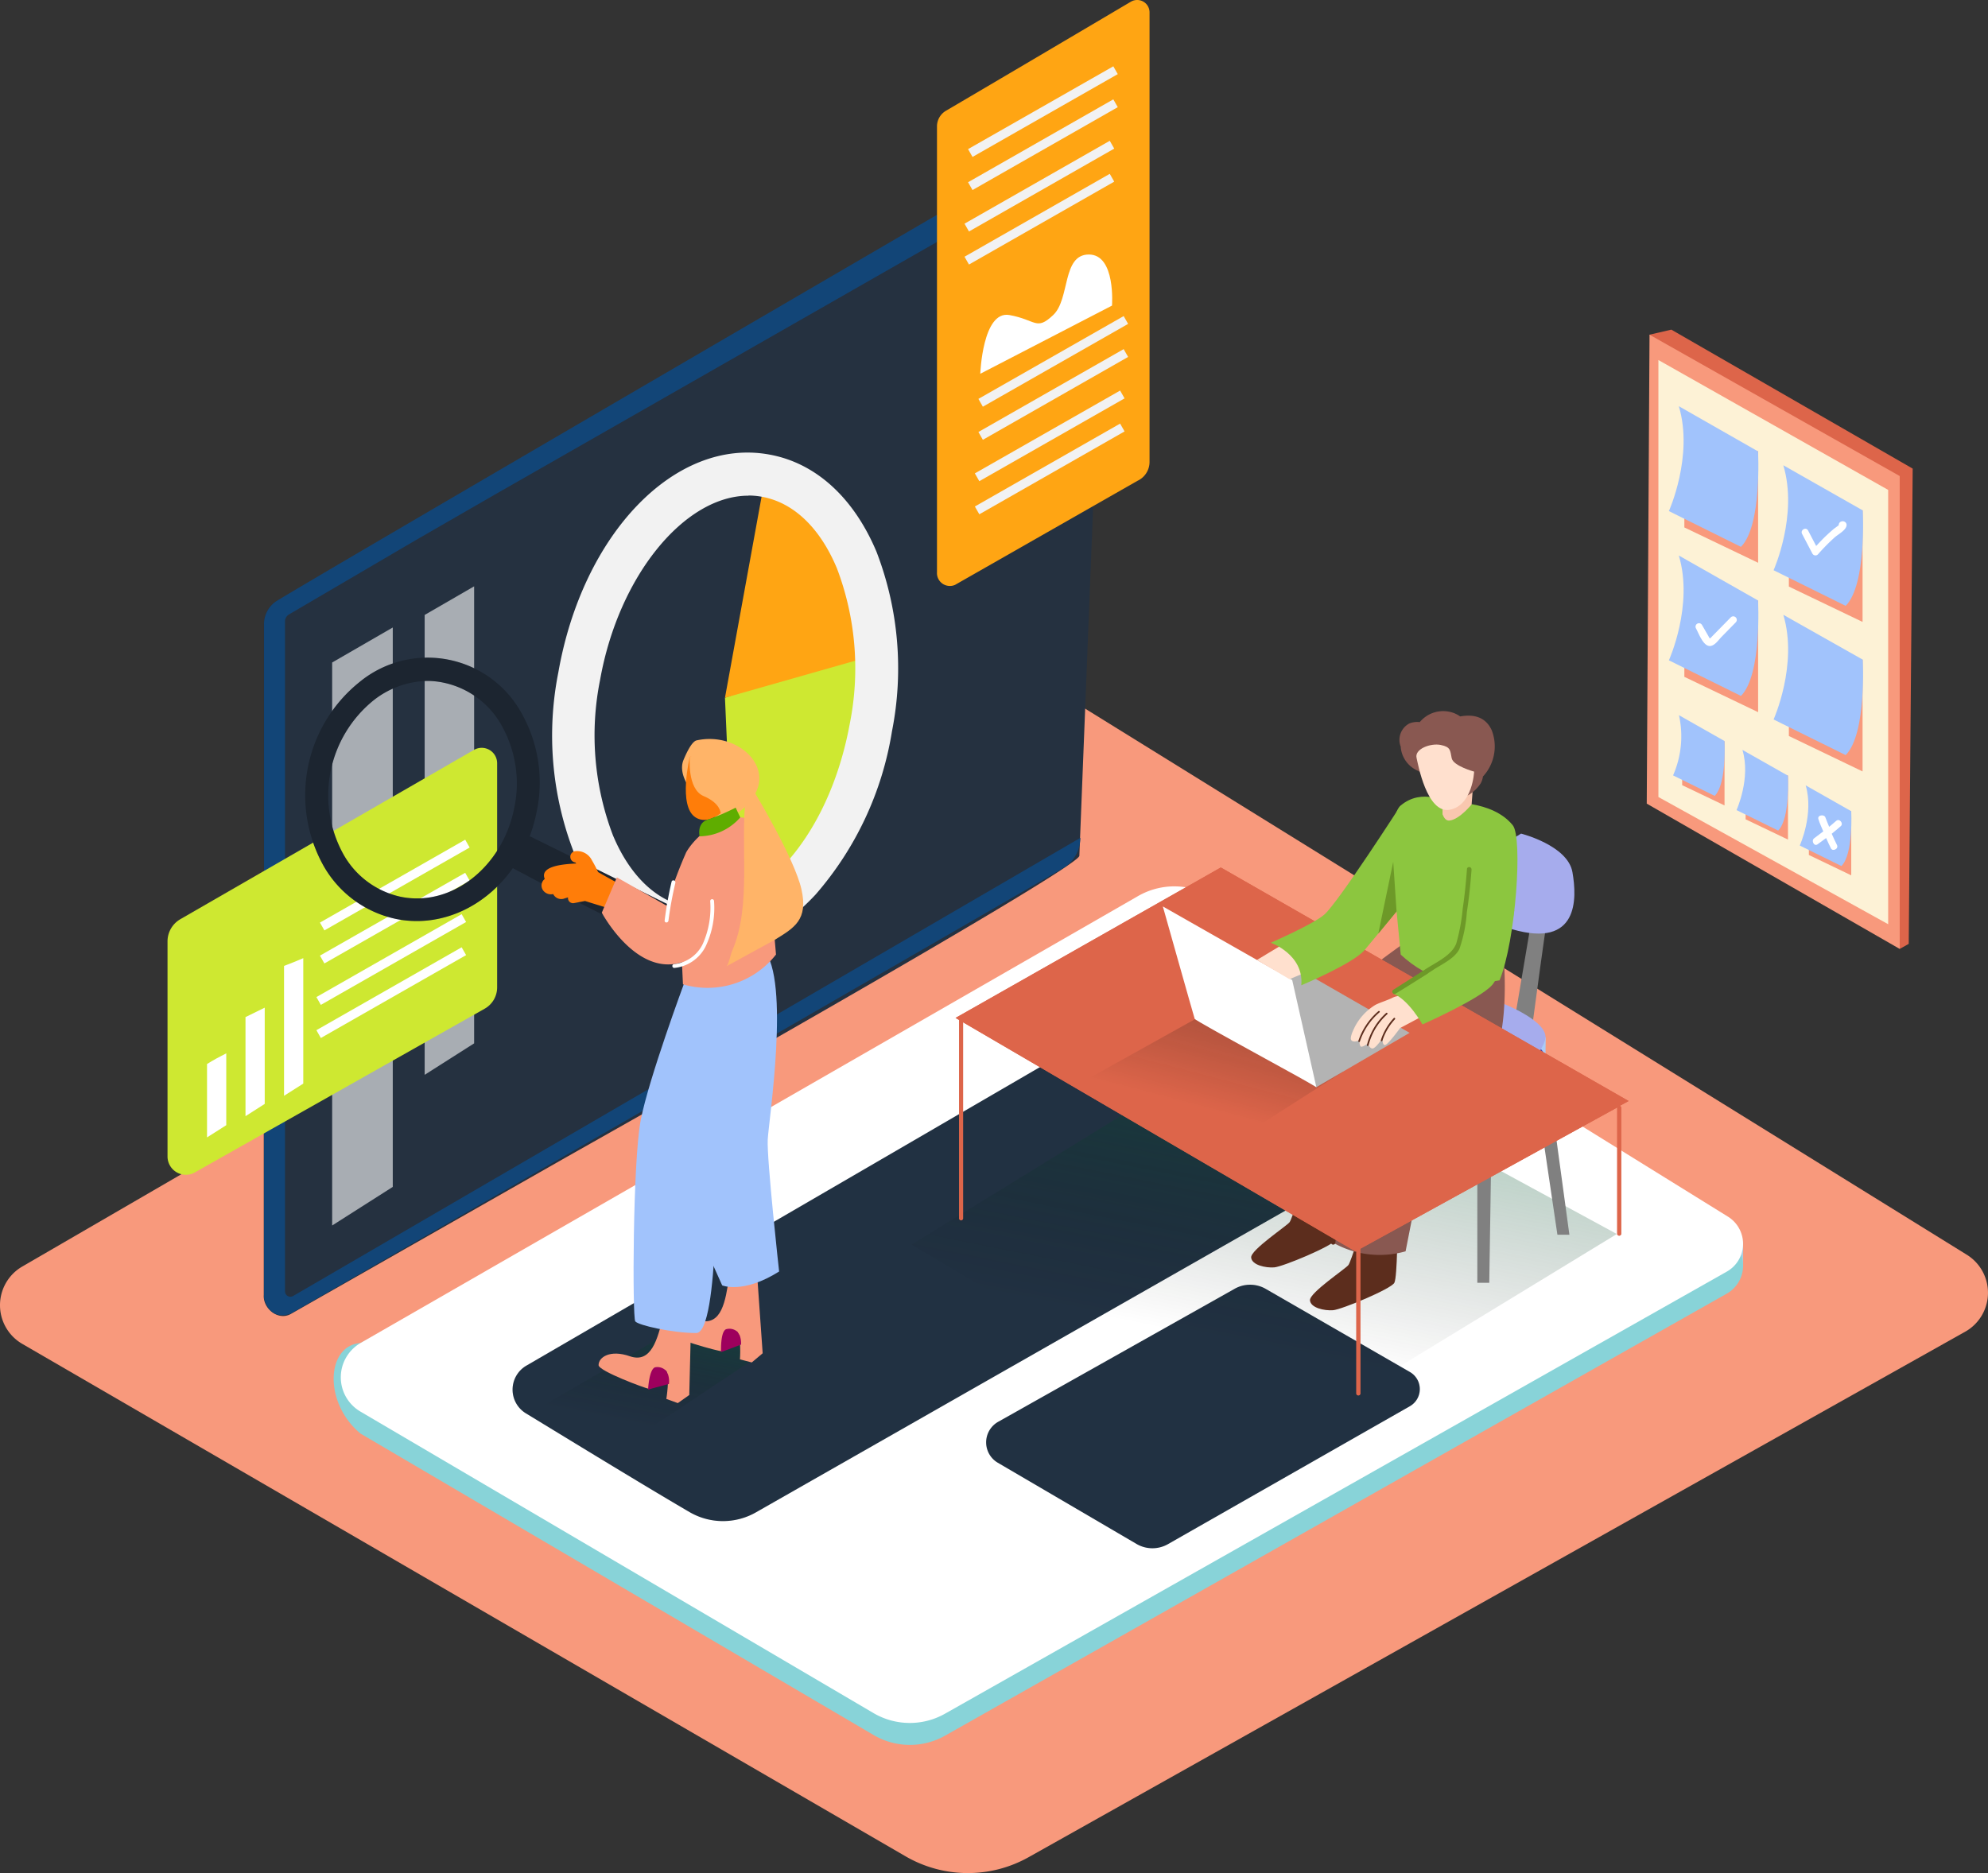<svg xmlns="http://www.w3.org/2000/svg" xmlns:xlink="http://www.w3.org/1999/xlink" width="220.988" height="208.268" viewBox="0 0 220.988 208.268"><rect x="0" y="0" width="220.988" height="208.268" fill="#333333" stroke="none"/><defs><style>.a{fill:#dd654a;}.b{fill:#f8997c;}.c{fill:#fdf2d6;}.d{fill:#a1c3fc;}.e{fill:#adcee1;}.f{fill:#88d3d8;}.g,.w{fill:#fff;}.h{fill:#253140;}.i{fill:#053855;opacity:0.1;}.ad,.j,.r{opacity:0.32;}.j{fill:url(#a);}.k{fill:gray;}.l{fill:#5c2d1d;}.m{fill:#a9cbf8;}.n{fill:#4a42a4;}.o{fill:#a6aced;}.p{fill:#895851;}.q{fill:#8cc63f;}.r{fill:url(#b);}.s{fill:#b3b3b3;}.t{fill:#ffe0ce;}.u{fill:#f9c7af;}.v{fill:#6d9928;}.w{opacity:0.6;}.x{fill:#124577;}.y{fill:#ffa513;}.z{fill:#cee831;}.aa,.ab,.ac{fill:#f2f2f2;}.ab{stroke:#f2f2f2;}.ab,.ac{stroke-miterlimit:10;}.ac{stroke:#fff;}.ad{fill:url(#c);}.ae{opacity:0.25;}.af{fill:#ff7d09;}.ag{fill:#9e005d;}.ah{fill:#ffb468;}.ai{fill:#5fad00;}</style><linearGradient id="a" x1="0.42" y1="0.726" x2="0.631" y2="0.103" gradientUnits="objectBoundingBox"><stop offset="0" stop-opacity="0"/><stop offset="0.99" stop-color="#006837"/></linearGradient><linearGradient id="b" x1="0.41" y1="0.648" x2="0.78" y2="-0.143" gradientUnits="objectBoundingBox"><stop offset="0" stop-opacity="0"/><stop offset="0.99" stop-color="#1a1a1a"/></linearGradient><linearGradient id="c" x1="0.392" y1="0.776" x2="0.682" y2="-0.084" xlink:href="#a"/></defs><path class="a" d="M297.29,63.023l2.424-.563,26.83,15.453-.44,52.842-1,.563" transform="translate(-113.928 -25.808)"/><path class="b" d="M297.2,63.19l-.309,52.14,28.119,16.155V78.905Z" transform="translate(-113.837 -25.975)"/><path class="c" d="M298.57,66.84v48.589l25.541,14.141V81.282Z" transform="translate(-114.22 -26.808)"/><path class="b" d="M310.507,79.387v12.4l-8.2-3.929V77.38" transform="translate(-115.073 -29.212)"/><path class="d" d="M301.184,73.49l8.807,5.025s.455,8.267-1.9,10.613l-8.012-3.975S302.843,79.024,301.184,73.49Z" transform="translate(-114.564 -28.325)"/><path class="b" d="M325.549,87.907v12.4l-8.19-3.929V85.9" transform="translate(-118.506 -31.156)"/><path class="d" d="M316.241,82l8.83,5.017s.455,8.267-1.9,10.613l-8.012-3.96S317.9,87.542,316.241,82Z" transform="translate(-118.005 -30.266)"/><path class="b" d="M310.507,100.907v12.4l-8.2-3.929V98.9" transform="translate(-115.073 -34.121)"/><path class="d" d="M301.184,95l8.807,5s.455,8.267-1.9,10.613l-8.012-3.96S302.843,100.542,301.184,95Z" transform="translate(-114.564 -33.232)"/><path class="b" d="M325.549,109.427v12.412l-8.19-3.937V107.42" transform="translate(-118.506 -36.065)"/><path class="d" d="M316.241,103.54l8.83,4.986s.455,8.267-1.9,10.613l-8.012-3.96S317.9,109.067,316.241,103.54Z" transform="translate(-118.005 -35.18)"/><path class="b" d="M315.838,126.348v7.124l-4.708-2.254V125.19" transform="translate(-117.085 -40.119)"/><path class="d" d="M310.476,123l5.063,2.871s.262,4.747-1.088,6.1l-4.631-2.277S311.433,126.149,310.476,123Z" transform="translate(-116.786 -39.619)"/><path class="b" d="M324.948,131.49v7.132l-4.708-2.262V130.34" transform="translate(-119.163 -41.294)"/><path class="d" d="M319.586,128.11l5.063,2.871s.262,4.747-1.088,6.1L318.93,134.8S320.528,131.282,319.586,128.11Z" transform="translate(-118.865 -40.785)"/><path class="b" d="M306.7,121.428v7.124L301.99,126.3V120.27" transform="translate(-115 -38.997)"/><path class="d" d="M301.336,118l5.063,2.871s.262,4.747-1.088,6.1l-4.631-2.277A10.781,10.781,0,0,0,301.336,118Z" transform="translate(-114.701 -38.479)"/><path class="b" d="M174.075,244.011l104.1-58.423a4.971,4.971,0,0,0,.185-8.568L177.449,114.5a4.971,4.971,0,0,0-5.117-.077L62.216,178.332a4.971,4.971,0,0,0,0,8.606l98.189,56.979a13.793,13.793,0,0,0,13.67.093Z" transform="translate(-59.734 -37.509)"/><path class="e" d="M310.332,193.69v2.933l-1.482,1.814" transform="translate(-116.565 -55.746)"/><path class="f" d="M205.506,147.05l57.273,35.506a3.551,3.551,0,0,1-.124,6.105l-86.9,49.153a7.958,7.958,0,0,1-7.95-.069l-57.018-33.507c-4.145-3.4-3.859-9.81,0-10.081l86.411-47.238a8.081,8.081,0,0,1,8.313.131Z" transform="translate(-70.695 -44.828)"/><path class="g" d="M205.742,143.879l57.273,35.506a3.551,3.551,0,0,1-.124,6.105l-86.912,49.16a7.958,7.958,0,0,1-7.95-.069l-57.018-33.515a4.415,4.415,0,0,1,0-7.634l86.411-49.685A8.082,8.082,0,0,1,205.742,143.879Z" transform="translate(-70.931 -44.104)"/><path class="h" d="M214.944,154.6l20.941,13.045a2.524,2.524,0,0,1-.085,4.338l-75.165,42.846a7.394,7.394,0,0,1-7.387,0c-4.832-2.817-13.122-7.888-18.239-11.007a3.087,3.087,0,0,1,.062-5.28c15.206-8.838,64.837-37.683,75.643-44A4.091,4.091,0,0,1,214.944,154.6Z" transform="translate(-76.575 -46.687)"/><path class="h" d="M229.338,200.519l-26.244,14.766a2.624,2.624,0,0,0-.039,4.554l15.437,9.039a3.489,3.489,0,0,0,3.489,0l26.869-15.322a2.192,2.192,0,0,0,0-3.813l-16.063-9.262A3.489,3.489,0,0,0,229.338,200.519Z" transform="translate(-92.133 -57.195)"/><path class="i" d="M214.944,154.6l20.941,13.045a2.524,2.524,0,0,1-.085,4.338l-75.165,42.846a7.394,7.394,0,0,1-7.387,0c-4.832-2.817-13.122-7.888-18.239-11.007a3.087,3.087,0,0,1,.062-5.28c15.206-8.838,64.837-37.683,75.643-44A4.091,4.091,0,0,1,214.944,154.6Z" transform="translate(-76.575 -46.687)"/><path class="i" d="M229.338,200.519l-26.244,14.766a2.624,2.624,0,0,0-.039,4.554l15.437,9.039a3.489,3.489,0,0,0,3.489,0l26.869-15.322a2.192,2.192,0,0,0,0-3.813l-16.063-9.262A3.489,3.489,0,0,0,229.338,200.519Z" transform="translate(-92.133 -57.195)"/><path class="j" d="M269.411,186.215,229.652,210.46,191.02,187.389,228.8,164.14" transform="translate(-89.684 -49.005)"/><path class="k" d="M272.49,176.333v17.985h1.328l.286-18.448" transform="translate(-108.27 -51.681)"/><path class="k" d="M281.869,167.51l2.663,19.551H283.2l-2.786-18.826" transform="translate(-110.077 -49.774)"/><path class="l" d="M245.74,185.22s-1.243,4.068-1.544,4.485-4.346,3.087-4.276,3.929,1.605,1.173,2.563,1.1,6.468-2.37,6.816-3.049.347-6.468.347-6.468Z" transform="translate(-100.84 -53.814)"/><path class="l" d="M254.21,191.39s-1.243,4.068-1.544,4.485-4.346,3.087-4.276,3.929,1.605,1.173,2.563,1.1,6.468-2.37,6.816-3.049.347-6.468.347-6.468Z" transform="translate(-102.772 -55.221)"/><path class="k" d="M281.952,143.4c-.355.988-2.316,15.985-2.316,15.985l-2.007-.672,2.6-15.391" transform="translate(-109.443 -44.255)"/><path class="m" d="M281.677,166.8l.031-2.416-2.138.733.648,2.408" transform="translate(-109.885 -49.06)"/><path class="n" d="M273.388,162.66s5.4,2.061,4.832,4.091-4.824,7-7.572,6.569-6.1-2.817-6.1-2.817" transform="translate(-106.459 -48.667)"/><path class="o" d="M273.388,159.46s5.4,2.061,4.832,4.091-4.824,7-7.572,6.569-6.1-2.817-6.1-2.817" transform="translate(-106.459 -47.937)"/><path class="o" d="M277.112,135.06s5.187,1.3,5.712,4.284.679,8.491-6.692,6.352-3.859-7.672-3.859-7.672" transform="translate(-108.03 -42.371)"/><path class="p" d="M263.93,143.32s1.829,7.719.471,11.817-9.077,7.425-9.077,7.425l-3.257,16.572a10.5,10.5,0,0,1-8.066-.957s.9-14.619,2.269-18.332,11.987-11,11.987-11" transform="translate(-101.771 -44.255)"/><path class="p" d="M266.006,155.3s-10.621,7.286-11.987,11-2.269,18.332-2.269,18.332a10.5,10.5,0,0,0,8.035.949l3.257-16.572s5.527-1.544,6.877-5.7.772-10.382.772-10.382" transform="translate(-103.539 -46.447)"/><path class="q" d="M272.173,150.163c1.814-4.407,2.594-15.862,1.474-17.244-2.316-2.864-7.225-2.509-7.225-2.509s-2.848-1.706-5.233.309c-1.775,1.505-.509,10.721,0,16.58C264.285,150.163,267.72,150.966,272.173,150.163Z" transform="translate(-105.484 -41.156)"/><path class="l" d="M262.54,157.9c-1.914,1.907-3.96,3.744-5.735,5.781-1.544,1.768-2.154,4.006-2.756,6.229a108.831,108.831,0,0,0-2.64,15.823.251.251,0,0,0,.5,0,111.209,111.209,0,0,1,2.5-15.229c.641-2.447,1.274-4.878,3.026-6.777s3.635-3.651,5.457-5.473a.255.255,0,0,0-.355-.355Z" transform="translate(-103.461 -47.57)"/><path class="a" d="M271.179,166.446l.988-.54L226.835,139.94,197.35,156.666l.394.232v22.075a.224.224,0,0,0,.44,0V157.153l43.611,25.472.108-.062v15.893a.224.224,0,0,0,.44,0V182.331L270.9,166.623v14.071a.224.224,0,0,0,.44,0V166.647a.2.2,0,0,0-.162-.2Z" transform="translate(-91.128 -43.484)"/><path class="a" d="M271.179,166.446l.988-.54L226.835,139.94,197.35,156.666l.394.232v22.075a.224.224,0,0,0,.44,0V157.153l43.611,25.472.108-.062v15.893a.224.224,0,0,0,.44,0V182.331L270.9,166.623v14.071a.224.224,0,0,0,.44,0V166.647a.2.2,0,0,0-.162-.2Z" transform="translate(-91.128 -43.484)"/><path class="r" d="M229.851,160.55l-14.241,7.935c2.385,1.505,11.956,6.654,14.256,8.274l14.72-9.417-2.431-5.9Z" transform="translate(-95.294 -48.186)"/><path class="s" d="M245.239,167.509l10.374-6.044L242.1,153.7l-10.6,5.449" transform="translate(-98.919 -46.623)"/><path class="g" d="M241.58,153.73s2.725,12.072,2.686,11.918-13.431-7.348-13.523-7.6-3.543-12.5-3.543-12.5Z" transform="translate(-97.938 -44.762)"/><path class="t" d="M240.75,152.763l2.794-1.683,3.327,2.771-2.5,1.05Z" transform="translate(-101.029 -46.025)"/><path class="q" d="M242.75,146.268s3.7,1.3,3.389,4.732c0,0,5.766-2.4,7.047-3.929s4-4.84,4-4.84V131s-6.947,10.806-8.491,12.141C247.489,144.2,242.75,146.268,242.75,146.268Z" transform="translate(-101.486 -41.445)"/><path class="u" d="M267.48,128.353v2.825c.17.432.409.733.772.695,1.127-.124,2.462-1.8,2.462-1.8l.2-2.624Z" transform="translate(-107.127 -40.635)"/><path class="p" d="M271.55,119.549c-.7-1.544-2.084-1.8-3.512-1.544a3.134,3.134,0,0,0-1.081-.494,3.388,3.388,0,0,0-3.412,1.127,2.316,2.316,0,0,0-1.15.147,2.061,2.061,0,0,0-.957,2.6v.116a3.18,3.18,0,0,0,1.845,2.524l5.573,2.779a4.052,4.052,0,0,0,1.482-1.389,2.146,2.146,0,0,0,.232-.733l.108-.116a4.94,4.94,0,0,0,.872-5.017Z" transform="translate(-105.725 -38.345)"/><path class="t" d="M263.734,123.712c.139.594,1.142,6.244,3.69,5.766s2.709-4.238,2.709-4.238-2.316-.625-2.493-1.49-.093-1.243-1.22-1.474S263.494,122.724,263.734,123.712Z" transform="translate(-106.268 -39.444)"/><path class="v" d="M260.26,144.639l-.37-5.519-1.66,7.989Z" transform="translate(-105.017 -43.297)"/><path class="t" d="M259.543,158.455a1.852,1.852,0,0,0-.641.193c-.6.293-1.274.486-1.868.772a6.175,6.175,0,0,0-2.316,2.462c-.123.262-.633,1.235-.37,1.505s.872,0,.872,0,0,.556.162.679.772-.324.772-.324.262.679.633.517,1.019-1.127,1.019-1.127-.069.772.255.772,1.69-1.891,1.69-1.891l2.9-1.544s-.857-.926-.942-1.011a4.391,4.391,0,0,0-1.358-.919,1.69,1.69,0,0,0-.81-.085Z" transform="translate(-104.115 -47.704)"/><path class="l" d="M260.033,161.622a6.6,6.6,0,0,0-1.443,2.47c0,.116.139.162.178.046a6.375,6.375,0,0,1,1.4-2.385C260.242,161.668,260.118,161.537,260.033,161.622Z" transform="translate(-105.099 -48.424)"/><path class="l" d="M258.728,160.893a7.132,7.132,0,0,0-2.138,3.566.093.093,0,0,0,.178.046,6.947,6.947,0,0,1,2.092-3.481C258.944,160.97,258.813,160.808,258.728,160.893Z" transform="translate(-104.643 -48.259)"/><path class="l" d="M257.581,160.633a7.479,7.479,0,0,0-2.231,3.319c0,.116.139.162.178.046a7.3,7.3,0,0,1,2.184-3.242C257.8,160.687,257.673,160.556,257.581,160.633Z" transform="translate(-104.36 -48.199)"/><path class="q" d="M273.844,146.08s-1.065,6.792-2.493,8.359-7.719,4.353-7.719,4.353-1.544-2.771-3.242-3.419c0,0,6.406-3.6,6.569-4.284" transform="translate(-105.51 -44.885)"/><path class="v" d="M268.545,140.111c-.108,1.467-.255,2.925-.471,4.376a21.046,21.046,0,0,1-.71,3.859c-.471,1.335-2.254,2.13-3.389,2.864s-2.408,1.544-3.62,2.316c-.278.17,0,.6.255.432q2.13-1.3,4.222-2.671c.942-.617,2.377-1.258,2.879-2.316a15.786,15.786,0,0,0,.818-4.052c.239-1.544.409-3.157.525-4.747C269.062,139.787,268.545,139.795,268.545,140.111Z" transform="translate(-105.476 -43.47)"/><path class="h" d="M99.262,86.3a3.033,3.033,0,0,0-1.544,2.648v74.57c-.108,1.544,1.613,2.925,3.01,2.13l30.535-17.382c1.227-.7,57.118-32.148,57.118-33.561l3.08-78.159a1.467,1.467,0,0,0-2.184-1.335C175.646,42.948,105.46,82.707,99.262,86.3Z" transform="translate(-68.398 -19.55)"/><path class="w" d="M107.57,109.26v62.6l6.738-4.292v-62.2Z" transform="translate(-70.647 -35.597)"/><path class="x" d="M114.486,79.538,100.531,87.72a.888.888,0,0,0-.44.772v74.493a.6.6,0,0,0,.9.517l87.514-50.943a4,4,0,0,1-1.644,3.2c-1.675,1.065-86.094,49.677-86.094,49.677s-2.316,1.057-3.01-1.729V88.8a3.087,3.087,0,0,1,1.266-2.485c1.351-.98,88.263-51.607,88.263-51.607s3.165-1.158,4.214.772L123.417,74.39" transform="translate(-68.409 -19.399)"/><path class="y" d="M216.227,15.164c-4.878,2.887-16.981,10.034-20.555,12.126a2.015,2.015,0,0,0-1,1.76V78.6a1.436,1.436,0,0,0,2,1.413l20.292-11.578A2.316,2.316,0,0,0,218.3,66.37V16.345a1.374,1.374,0,0,0-2.069-1.181Z" transform="translate(-90.516 -14.976)"/><path class="z" d="M164.14,113.758l1.042,23.82s15.013-4.2,16.039-25.356l-.679-4.322Z" transform="translate(-83.552 -36.175)"/><path class="y" d="M164.14,108.874l4.075-22.384s10.806.594,11.47,17.961Z" transform="translate(-83.552 -31.29)"/><path class="aa" d="M155.916,135.613a13.337,13.337,0,0,1-2.316-.208c-5.156-.919-9.394-4.77-11.933-10.806a36.051,36.051,0,0,1-1.721-19.976c2.709-15.468,13.014-26.128,23.434-24.237,5.156.919,9.394,4.77,11.933,10.806a36.058,36.058,0,0,1,1.721,19.976h0a36.4,36.4,0,0,1-8.491,18.147C164.708,133.436,160.308,135.613,155.916,135.613Zm5.164-50.65c-7.093,0-14.426,8.892-16.487,20.462a31.229,31.229,0,0,0,1.42,17.29c1.891,4.523,4.87,7.364,8.375,7.989s7.286-1,10.629-4.631c3.6-3.859,6.175-9.463,7.325-15.738h0a31.332,31.332,0,0,0-1.428-17.3c-1.883-4.508-4.832-7.333-8.375-7.958a8.3,8.3,0,0,0-1.459-.131Z" transform="translate(-77.883 -29.848)"/><line class="ab" y1="9.208" x2="16.147" transform="translate(107.858 7.807)"/><line class="ab" y1="9.216" x2="16.147" transform="translate(107.858 11.481)"/><line class="ab" y1="9.216" x2="16.147" transform="translate(107.464 16.089)"/><line class="ab" y1="9.216" x2="16.147" transform="translate(107.464 19.763)"/><line class="ab" y1="9.208" x2="16.147" transform="translate(109.008 35.579)"/><line class="ab" y1="9.216" x2="16.147" transform="translate(109.008 39.253)"/><line class="ab" y1="9.208" x2="16.147" transform="translate(108.614 43.861)"/><line class="ab" y1="9.216" x2="16.147" transform="translate(108.614 47.535)"/><path class="g" d="M200.91,64.9s.255-7.07,3.242-6.53,2.972,1.783,4.863,0,.965-6.731,3.967-6.731,2.57,5.681,2.57,5.681Z" transform="translate(-91.941 -23.34)"/><path class="w" d="M120.89,102.62v51.136l5.5-3.5V99.44Z" transform="translate(-73.685 -34.245)"/><path class="z" d="M85.257,141.773l32.673-18.841a1.714,1.714,0,0,1,2.57,1.49v24.924a2.717,2.717,0,0,1-1.382,2.362L86.947,169.885a2.038,2.038,0,0,1-3.087-1.737V144.22a2.848,2.848,0,0,1,1.4-2.447Z" transform="translate(-65.238 -39.552)"/><line class="ac" y1="9.216" x2="16.147" transform="translate(35.812 93.801)"/><line class="ac" y1="9.208" x2="16.147" transform="translate(35.812 97.483)"/><line class="ac" y1="9.216" x2="16.147" transform="translate(35.418 102.083)"/><line class="ac" y1="9.216" x2="16.147" transform="translate(35.418 105.765)"/><path class="g" d="M89.55,167.9v8.159l2.138-1.358V166.71C90.955,167.081,90.237,167.466,89.55,167.9Z" transform="translate(-66.536 -49.591)"/><path class="g" d="M95.09,161.182V172.2l2.138-1.366v-10.7Z" transform="translate(-67.8 -48.092)"/><path class="g" d="M100.64,153.864v14.442l2.138-1.358V153C102.076,153.3,101.366,153.594,100.64,153.864Z" transform="translate(-69.066 -46.463)"/><path class="g" d="M324.008,90.137a.425.425,0,0,0-.4-.046.4.4,0,0,0-.286.37V90.5c-.17.147-.486.355-.563.425q-.394.332-.772.687c-.409.378-.772.772-1.173,1.2l-.9-1.721c-.232-.44-.9-.054-.664.386l1.15,2.192a.386.386,0,0,0,.61.077,22.472,22.472,0,0,1,1.852-1.883c.371-.332,1.22-.772,1.32-1.281A.4.4,0,0,0,324.008,90.137Z" transform="translate(-118.926 -32.105)"/><path class="g" d="M307.84,103.866l-2.007,2.045c-.394.4-.278.4-.563-.093l-.656-1.135a.386.386,0,0,0-.664.386c.309.533.849,2.161,1.683,1.976.486-.108.849-.672,1.181-1.011l1.582-1.613A.393.393,0,0,0,307.84,103.866Z" transform="translate(-115.439 -35.228)"/><path class="g" d="M323.4,133.048c-.255.232-.517.44-.772.656-.147-.355-.293-.7-.425-1.057s-.919-.262-.772.208.355.911.54,1.358c-.332.255-.672.509-1.019.772s0,.942.386.664.633-.455.949-.695c.178.386.347.772.54,1.15s.888.054.664-.386-.394-.826-.579-1.243c.34-.278.679-.556,1.011-.849S323.767,132.716,323.4,133.048Z" transform="translate(-119.295 -41.771)"/><path class="ad" d="M162.241,208.847l-16.526,10.991-8.305-4.917,16.649-9.672" transform="translate(-77.454 -58.383)"/><path class="h" d="M116.1,139a11.493,11.493,0,0,1-2.316-.232,12.157,12.157,0,0,1-8.166-6.105,16.132,16.132,0,0,1,4.1-20.231,11.918,11.918,0,0,1,18.139,3.674,15.661,15.661,0,0,1,1.544,10.806C128,134.025,122.284,139,116.1,139Zm1.243-26.7a9.926,9.926,0,0,0-6.051,2.154,13.585,13.585,0,0,0-3.435,16.981,9.641,9.641,0,0,0,6.461,4.87c5.619,1.142,11.277-3.273,12.6-9.834a13.122,13.122,0,0,0-1.328-9.093,9.641,9.641,0,0,0-6.461-4.87,9.031,9.031,0,0,0-1.783-.208Z" transform="translate(-69.761 -36.589)"/><path class="h" d="M135.126,135.45l20.47,10.1s.826,2.678-.957,3.358S132,138.337,132,138.337" transform="translate(-76.22 -42.46)"/><g class="ae" transform="translate(33.926 73.127)"><path d="M116.1,139a11.493,11.493,0,0,1-2.316-.232,12.157,12.157,0,0,1-8.166-6.105,16.132,16.132,0,0,1,4.1-20.231,11.918,11.918,0,0,1,18.139,3.674,15.661,15.661,0,0,1,1.544,10.806C128,134.025,122.284,139,116.1,139Zm1.243-26.7a9.926,9.926,0,0,0-6.051,2.154,13.585,13.585,0,0,0-3.435,16.981,9.641,9.641,0,0,0,6.461,4.87c5.619,1.142,11.277-3.273,12.6-9.834a13.122,13.122,0,0,0-1.328-9.093,9.641,9.641,0,0,0-6.461-4.87,9.031,9.031,0,0,0-1.783-.208Z" transform="translate(-103.687 -109.716)"/><path d="M135.126,135.45l20.47,10.1s.826,2.678-.957,3.358S132,138.337,132,138.337" transform="translate(-110.146 -115.587)"/></g><path class="af" d="M147.6,141.862q-1.822-.926-3.589-1.953a14.341,14.341,0,0,0-.695-1.32,1.837,1.837,0,0,0-1.883-1,.633.633,0,0,0,.046,1.25l.1.116c-1.459.069-4.1.286-3.5,1.721a1.111,1.111,0,0,0-.147.139.926.926,0,0,0,.085,1.266,1.073,1.073,0,0,0,1,.27,1,1,0,0,0,1.289.479l.363-.108a.563.563,0,0,0,.687.633l1.2-.232c2.74.872,4.106,1.189,5.133,1.891.425.293,0,.4,0,0a.571.571,0,0,0-.131-.826l-.116-.085a.587.587,0,0,0,.1-.849l-.147-.17a.656.656,0,0,0,.208-1.22Z" transform="translate(-77.524 -42.943)"/><path class="b" d="M165.838,197.7l.664,9.432-1.212,1.019-1.312-.34s.17-2.493-.293-3.041-1.243,2.161-1.69,2.146-5.789-1.443-5.866-2.1c-.1-.872,1.1-1.868,3.365-1.32,2.455.594,2.879-2.169,3.273-4.816" transform="translate(-81.723 -56.661)"/><path class="d" d="M162.725,189.029s2.316.988,6.329-1.544c0,0-1.382-12.5-1.266-14.666s2.524-17.707-.448-21.134S159.066,181.2,159.3,181.4" transform="translate(-82.446 -46.107)"/><path class="ag" d="M165.647,207.115l-.224-.363a1.32,1.32,0,0,0-1.3-.309c-.641.3-.548,2.539-.548,2.539l2.223-.834a2.431,2.431,0,0,0-.154-1.034Z" transform="translate(-83.423 -58.642)"/><path class="b" d="M156.252,203.69l-.232,9.448-1.274.9-1.274-.463s.4-2.47,0-3.087-1.443,2.038-1.891,1.976-5.627-1.984-5.642-2.648c0-.88,1.274-1.752,3.473-.988,2.385.826,3.087-1.883,3.713-4.485" transform="translate(-79.4 -58.027)"/><path class="ag" d="M155.293,212.75l-.185-.386a1.32,1.32,0,0,0-1.266-.432c-.672.239-.772,2.47-.772,2.47l2.316-.618a2.431,2.431,0,0,0-.093-1.034Z" transform="translate(-81.027 -59.901)"/><path class="d" d="M156.63,155.923s-3.96,10.667-4.855,15.291-.934,21.944-.61,22.384,4.168,1.3,6.777,1.3,2.238-20.478,2.238-20.478,7.063-17.9,5.172-19.86S156.63,155.923,156.63,155.923Z" transform="translate(-80.55 -46.678)"/><path class="b" d="M155.423,151.278a9.674,9.674,0,0,0,10.343-3.311c-.417-5.048-1.281-13.392-2.578-14.665-1.876-1.806-5.936.772-7.4,3.288a49.559,49.559,0,0,0-2.184,5.943l-5.527-3.149-1.675,3.929s3.79,7.14,8.907,5.511Z" transform="translate(-79.505 -41.832)"/><path class="g" d="M161.2,144.717a.212.212,0,0,0-.425,0,9.9,9.9,0,0,1-.826,4.762,4,4,0,0,1-3.172,2.246.212.212,0,0,0,0,.425,4.376,4.376,0,0,0,3.45-2.316A9.906,9.906,0,0,0,161.2,144.717Z" transform="translate(-81.827 -44.525)"/><path class="ah" d="M159.581,121.584c-.293.062-.772.525-1.459,2.177s.98,3.751,1.706,4.191a8.969,8.969,0,0,1,1.791,2.161s2.678.648,4.485-2.632S163.934,120.635,159.581,121.584Z" transform="translate(-82.142 -39.261)"/><path class="af" d="M158.948,123.952s-1.351,5.488.641,6.738,4.678-2.076,4.932-3.4S163.324,123.08,158.948,123.952Z" transform="translate(-82.266 -39.8)"/><path class="ah" d="M159.073,123.88s-.332,3.581,1.544,4.369,1.891,1.914,1.891,1.914,3.4-1.814,3.751-3.419S161.674,122.444,159.073,123.88Z" transform="translate(-82.391 -39.727)"/><path class="ah" d="M166.508,129.5c-.679,5.4.679,12.257-1.544,17.3-.139.309-.432,1.706-.664,1.706l5.4-2.956c2.177-1.343,3.751-2.215,2.979-5.627s-5.148-10.683-5.148-10.683Z" transform="translate(-83.589 -41.043)"/><path class="g" d="M156.222,141.953a41.41,41.41,0,0,0-.772,4.322c0,.27.386.27.425,0a40.364,40.364,0,0,1,.772-4.207C156.7,141.791,156.291,141.675,156.222,141.953Z" transform="translate(-81.57 -43.907)"/><path class="ai" d="M164.992,132.408l-.509-1.088a24.05,24.05,0,0,1-3.087,1.328c-1.274.386-.919,1.86-.919,1.86A6.108,6.108,0,0,0,164.992,132.408Z" transform="translate(-82.706 -41.518)"/></svg>